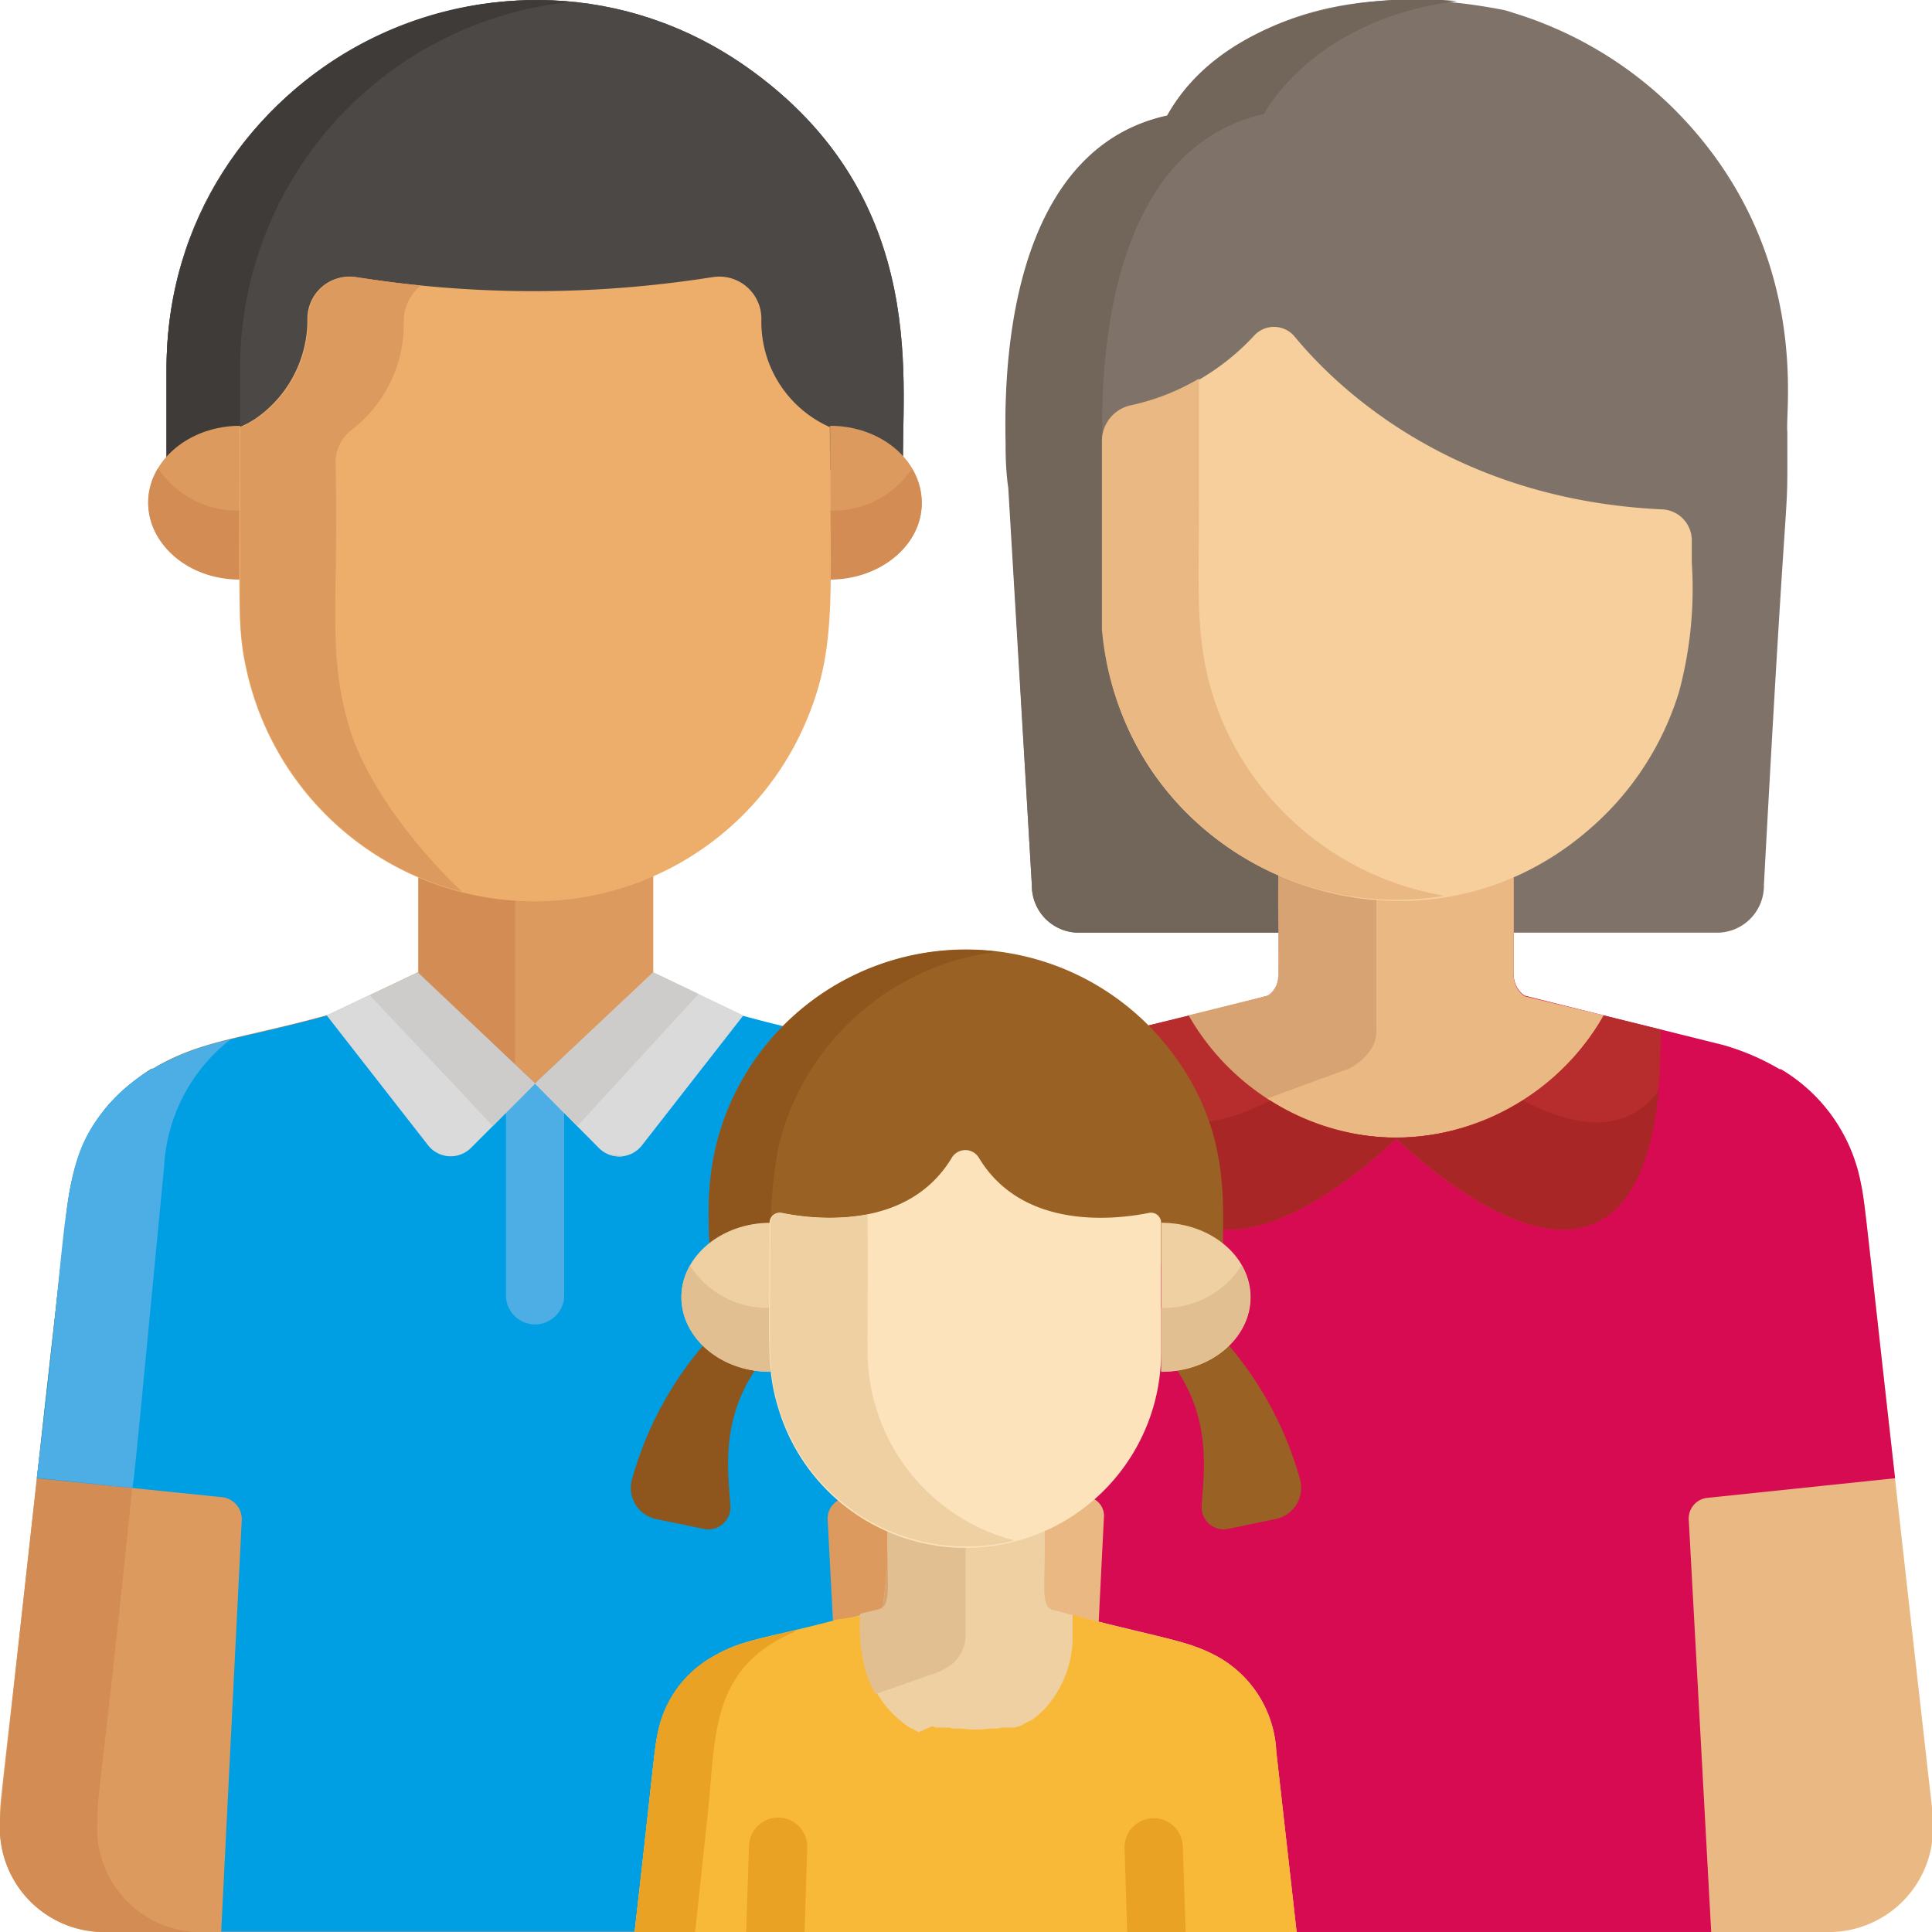 <svg xmlns="http://www.w3.org/2000/svg" viewBox="0 0 101.5 101.5"><g data-name="Layer 2"><path d="M65.62 49h-8.95a2.47 2.47 0 0 1-2.46-2.46L53 25.63S51 8.35 61.32 6.08c0 0 4.2-8.18 17.66-5.56a5.23 5.23 0 0 1 .54.16 20.46 20.46 0 0 1 8.38 5c7.33 7.29 5.86 15.91 6 17 0 6 .09-.67-1.23 23.8A2.47 2.47 0 0 1 90.25 49h-9.52" fill="#7f7369"/><path d="M67.18 49v-3a15.49 15.49 0 0 1-9.27-13.41v-9.6c-.09-4.92.67-15.23 8.49-17 0 0 2.58-5 10.15-5.93C70.76-.49 64 1.23 61.32 6.07c-7 1.53-8.65 10-8.49 17.12v.29c0 1.32.14 2.14.14 2.14l1.24 20.88a2.47 2.47 0 0 0 2.46 2.5z" fill="#72655a"/><path d="M45.25 94.61L47.9 71c.93-7.14.55-9.89 2.85-12.68a10.59 10.59 0 0 0-2.4-2.08h-.07c-2.49-1.49-4.59-1.56-9.22-2.83l-4.74-2.27v-5.72a15.53 15.53 0 0 1-12.35 0v5.65l-4.72 2.24c-4.6 1.27-6.72 1.33-9.22 2.83h-.07a6.61 6.61 0 0 0-.65.46c-3.59 2.61-3.65 5.94-3.96 8.4L1.94 77.66C-.06 95.79 0 94.33 0 95.73a5.48 5.48 0 0 0 5.67 5.77h45.08c-3.84-.07-5.84-3-5.5-6.89z" fill="#dd9a5e"/><path d="M5.11 95.72c0-2 .38-2 3.51-34.41a9.07 9.07 0 0 1 3.48-6.69A13.74 13.74 0 0 0 8 56.17h-.07a6.64 6.64 0 0 0-.65.46C3.72 59.21 3.66 62.54 3.35 65 3.33 65.22 0 94.74 0 95.73a5.48 5.48 0 0 0 5.67 5.77h5.11a5.46 5.46 0 0 1-5.67-5.78zm21.95-39.79v-9.25A15.36 15.36 0 0 1 22 45.45v5.65z" fill="#d38d54"/><path d="M101.46 94.61c-3.61-31.93-3.4-31-3.73-32.59a8.86 8.86 0 0 0-4.17-5.83h-.07a12.59 12.59 0 0 0-3-1.28l-10.39-2.6a1.34 1.34 0 0 1-.57-1.23v-5a15.52 15.52 0 0 1-12.35 0v5a1.34 1.34 0 0 1-.57 1.23c-8.8 2.34-10.75 2.29-13.39 3.87h-.07c-2.91 1.78-4 4.19-4.42 7.36l-3.48 31.07c-.35 4 1.79 6.89 5.63 6.89h45a5.48 5.48 0 0 0 5.67-5.77 10.88 10.88 0 0 0-.09-1.12z" fill="#eab883"/><path d="M50.32 95.73a10.77 10.77 0 0 1 0-1.11l3.48-32.89c.37-3 1.41-5.45 4.34-7.31a16.65 16.65 0 0 0-4.95 1.76h-.07c-2.91 1.78-4 4.19-4.42 7.36l-3.45 31.07c-.35 4 1.79 6.89 5.63 6.89H56a5.48 5.48 0 0 1-5.68-5.77z" fill="#d8a373"/><path d="M99.56 77.66C97.92 63.11 98 63.28 97.73 62a8.87 8.87 0 0 0-4.17-5.83h-.07a12.59 12.59 0 0 0-3-1.28L80.1 52.31a1.34 1.34 0 0 1-.57-1.23v-5a15.39 15.39 0 0 1-12.35 0v5a1.34 1.34 0 0 1-.57 1.23c-8.8 2.34-10.75 2.29-13.39 3.87h-.07c-2.88 1.76-4 4.19-4.42 7.36l-1.58 14.1 9.95 1a1 1 0 0 1 .9 1l-1.1 21.86h33l-1.18-21.67a1.09 1.09 0 0 1 1-1.14z" fill="#d60b51"/><path d="M47.15 77.66l4.95.52 1.74-16.46c.37-3 1.41-5.45 4.34-7.31a16.87 16.87 0 0 0-4.95 1.77h-.07A8.86 8.86 0 0 0 49 62c-.35 1.57-.29 1.9-1.85 15.66z" fill="#a82626"/><path d="M48.31 56.19h-.07c-2.5-1.5-4.63-1.57-9.19-2.82l-4.74-2.27v.05l-6.18 5.82-6.18-5.87-4.72 2.24c-4.6 1.27-6.72 1.33-9.22 2.83h-.07C5 58 3.9 60.38 3.51 63.56l-1.57 14.1 9.76 1a1.16 1.16 0 0 1 1 1.22l-1.08 21.6h33l-1.14-21.65a1.09 1.09 0 0 1 1-1.14l2.61-.27c1.91-15.87 1.32-17.29 3.64-20.13a14 14 0 0 0-2.42-2.1z" fill="#009ee2"/><path d="M8.62 61.31a9.07 9.07 0 0 1 3.48-6.69A13.76 13.76 0 0 0 8 56.17h-.07a10.65 10.65 0 0 0-2.42 2.1c-2.47 3-1.8 5.41-3.58 19.37l5 .53c.07.18.26-1.99 1.69-16.86z" fill="#4caee5"/><path d="M84.26 53.34l-4.16-1a1.34 1.34 0 0 1-.57-1.23v-5.66a15.4 15.4 0 0 1-12.35 0v5.63a1.34 1.34 0 0 1-.57 1.23l-4.23 1.05a12.54 12.54 0 0 0 21.88-.02z" fill="#eab883"/><path data-name="SVGCleanerId 0" d="M8.75 24.68v-5.32c0-15.67 17.71-24.74 30.42-15.88 10 7 8.07 17.2 8.29 21.21" fill="#4c4846"/><path data-name="SVGCleanerId 0" d="M8.75 24.68v-5.32c0-15.67 17.71-24.74 30.42-15.88 10 7 8.07 17.2 8.29 21.21" fill="#4c4846"/><path d="M30 .1A19.37 19.37 0 0 0 8.75 19.36v5.32h3.86v-5.32A19.36 19.36 0 0 1 30 .1z" fill="#3f3b39"/><path d="M48.43 26.41c0 2.23-2.16 4-4.82 4v-8.04c2.66 0 4.82 1.81 4.82 4.04zm-40.64 0c0 2.23 2.16 4 4.82 4v-8.04c-2.66 0-4.82 1.81-4.82 4.04z" fill="#dd9a5e"/><path d="M43.6 26.82v3.63c2.66 0 4.82-1.81 4.82-4a3.5 3.5 0 0 0-.51-1.82 5 5 0 0 1-4.31 2.19zM8.3 24.6c-1.6 2.66.7 5.85 4.31 5.85v-3.63A5 5 0 0 1 8.3 24.6z" fill="#d38d54"/><path d="M40 16.76a2.21 2.21 0 0 0-2.56-2.2l-.81.12a59.81 59.81 0 0 1-17.92-.12 2.21 2.21 0 0 0-2.56 2.2 6.31 6.31 0 0 1-2.5 5.07 4.66 4.66 0 0 1-1.07.61c0 10-.12 10.7.42 13a15.5 15.5 0 0 0 29.49 2.12c1.51-3.77 1.11-6.61 1.11-15.12a6.05 6.05 0 0 1-3.6-5.68z" fill="#edae6b"/><path d="M18.29 38c-1.09-3.9-.49-6.28-.66-13.68a2.16 2.16 0 0 1 .85-1.74 7 7 0 0 0 2.73-5.73 2.39 2.39 0 0 1 .91-1.85c-.74-.07-1.45-.16-2.11-.25l-1.26-.18a2.21 2.21 0 0 0-2.56 2.2 6.31 6.31 0 0 1-2.5 5.07 4.66 4.66 0 0 1-1.07.61v10.07A15.48 15.48 0 0 0 24.3 46.85c-.3-.22-4.78-4.48-6.01-8.85z" fill="#dd9a5e"/><path d="M29.64 68.05V55.48l-1.53 1.44-1.53-1.45v12.58a1.53 1.53 0 0 0 3.06 0z" fill="#4caee5"/><path d="M34.32 51.08l-6.21 5.85 3.35 3.38a1.51 1.51 0 0 0 2.26-.13l5.33-6.83z" fill="#dadada"/><path fill="#ceccca" d="M36.7 52.22l-2.38-1.14-6.21 5.84 2.22 2.24 6.37-6.94zm-4.78 8.4a1.51 1.51 0 0 0 .89.11z"/><path d="M21.95 51.1l6.16 5.83-3.36 3.37a1.51 1.51 0 0 1-2.26-.13l-5.33-6.83z" fill="#dadada"/><path fill="#ceccca" d="M23.77 56.9l2.12 2.26 2.22-2.24-6.16-5.82-2.53 1.18 4.35 4.62z"/><path d="M72.31 54.2v-7.52a15.29 15.29 0 0 1-5.13-1.25c-.16 4.47.4 6.44-.57 6.88l-4.23 1.05a13.42 13.42 0 0 0 4.15 4.37l4.39-1.61s1.39-.7 1.39-1.92z" fill="#d8a373"/><path d="M87.32 26.76a1.63 1.63 0 0 1 1.56 1.63v1.17a20.86 20.86 0 0 1-.66 6.75 15.47 15.47 0 0 1-4.6 7.15C74 52 58.56 45.56 57.91 32.62v-9.41a1.93 1.93 0 0 1 1.53-1.88 12.41 12.41 0 0 0 6.46-3.71 1.41 1.41 0 0 1 2.12.07c2.23 2.7 8.31 8.56 19.3 9.07z" fill="#f7cf9c"/><path d="M64.59 38.7c-2-4.14-1.57-7.07-1.6-12.81v-6a12 12 0 0 1-3.57 1.4 1.92 1.92 0 0 0-1.53 1.88v9.89a15.51 15.51 0 0 0 18 14 15.51 15.51 0 0 1-11.3-8.36z" fill="#eab883"/><path d="M87.25 54.09l-3-.74a12.77 12.77 0 0 1-10.95 6.43s14.01 13.99 13.95-5.69z" fill="#b72c2c"/><path d="M59.45 54.09l3-.74a12.77 12.77 0 0 0 10.95 6.43s-14.01 13.99-13.95-5.69z" fill="#b72c2c"/><path d="M66.72 57.81c-2.47 1.31-5.32 1.94-7.14-.5 1.45 14.8 13.8 2.46 13.8 2.46a12.3 12.3 0 0 1-6.66-1.96z" fill="#a82626"/><path d="M80 57.81c2.47 1.31 5.32 1.94 7.14-.5-1.45 14.8-13.8 2.46-13.8 2.46A12.3 12.3 0 0 0 80 57.81z" fill="#a82626"/><path d="M61.34 55a13.52 13.52 0 0 0-22.09 1.29c-2.85 4.61-1.78 8.81-2 10.1h27c-.08-2.67.65-6.94-2.91-11.39z" fill="#996123"/><path d="M40.9 60.23c.06-.26.2-.76.21-.78A13.52 13.52 0 0 1 52.4 50a13.51 13.51 0 0 0-13.15 6.31c-2.85 4.61-1.78 8.81-2 10.1h3.3a24.26 24.26 0 0 1 .35-6.18z" fill="#8e551c"/><path d="M68.28 77.66a18.43 18.43 0 0 0-3.9-7.18 4.92 4.92 0 0 1-2.68 1.31c2 2.83 1.53 5.65 1.43 7.32a1.16 1.16 0 0 0 1.4 1.21l2.5-.52a1.67 1.67 0 0 0 1.25-2.14z" fill="#996123"/><path d="M65.7 68.15c0 2.16-2.09 3.92-4.68 3.92v-7.83c2.58 0 4.68 1.76 4.68 3.91z" fill="#efd0a3"/><path d="M33.22 77.66a18.43 18.43 0 0 1 3.9-7.18 4.92 4.92 0 0 0 2.68 1.31c-2 2.83-1.53 5.65-1.43 7.32A1.16 1.16 0 0 1 37 80.33l-2.5-.52a1.67 1.67 0 0 1-1.28-2.15z" fill="#8e551c"/><path d="M35.8 68.15c0 2.16 2.09 3.92 4.68 3.92v-7.83c-2.59 0-4.68 1.76-4.68 3.91z" fill="#efd0a3"/><path d="M61 68.71v3.35c3.47 0 5.68-3 4.23-5.59A4.81 4.81 0 0 1 61 68.71zm-24.75-2.23c-1.46 2.57.77 5.59 4.23 5.59v-3.36a4.81 4.81 0 0 1-4.23-2.23z" fill="#e2bf91"/><path d="M68.12 101.5L67.05 92a6 6 0 0 0-2.93-4.88c-1.74-1-3-1-8.87-2.56-.65-.29-.27-1.55-.38-4.75a10.28 10.28 0 0 1-8.19 0c-.1 3.12.27 4.47-.38 4.77-5.86 1.56-7.13 1.52-8.87 2.56A5.87 5.87 0 0 0 34.57 91c-.21 1-.15 1.09-1.23 10.54z" fill="#efd0a3"/><path d="M33.34 101.5h34.78L67.05 92a6.06 6.06 0 0 0-2.93-4.88c-1.72-1-3.11-1-7.77-2.29V86a5.54 5.54 0 0 1-.57 2.46c-.06.12-.16.3-.25.46l-.07.11c-.1.15-.2.29-.3.42l-.16.2-.1.11-.12.12-.16.15-.1.09-.06.05-.11.09-.07.05-.11.08h-.05l-.11.08h-.05l-.1.06-.19.11-.13.06h-.07l-.13.06h-.7l-.22.05h-.37l-.54.05h-.53l-.54-.05h-.37l-.22-.05h-.7l-.13-.06h-.07l-.69.3-.26-.14-.1-.06h-.05a5.56 5.56 0 0 1-2.31-3.06 9.36 9.36 0 0 1-.24-2.85l-1.3.19c-3.7 1-5 1-6.63 2a5.89 5.89 0 0 0-2.8 3.92c-.21 1-.17 1.16-1.23 10.5z" fill="#f9b938"/><path d="M37.16 95.5c.43-3.84.13-7.06 3.36-9.14a7.75 7.75 0 0 1 1.15-.59l.21-.16c-1.63.47-3 .56-4.54 1.48A5.87 5.87 0 0 0 34.56 91c-.2 1-.16 1.15-1.22 10.5h3.18zm5.11 6l.14-4.43a1.53 1.53 0 0 0-3.06-.1l-.15 4.53zm20.02 0l-.15-4.5a1.53 1.53 0 0 0-3.06.1l.14 4.43z" fill="#eaa224"/><path d="M49.48 87.75a2 2 0 0 0 1.25-1.87v-5.27a10.22 10.22 0 0 1-4.1-.86c-.1 3.13.27 4.47-.38 4.77l-1.06.26a9.37 9.37 0 0 0 .24 2.85A5.64 5.64 0 0 0 46 89l3.45-1.21z" fill="#e2bf91"/><path d="M50 60.83c-2.31 3.83-7.2 3.24-8.94 2.89a.53.53 0 0 0-.63.52c0 6.24-.19 7.61.44 9.68A10.27 10.27 0 0 0 61 71v-6.76a.53.53 0 0 0-.63-.52c-1.74.35-6.63.94-8.94-2.89a.83.83 0 0 0-1.43 0z" fill="#fce3bb"/><path d="M45.73 72.72c-.27-1.55-.1-2.14-.15-8.91a12 12 0 0 1-4.48-.08.53.53 0 0 0-.63.52c0 6.33-.19 7.62.44 9.68a10.28 10.28 0 0 0 12.39 7 10.28 10.28 0 0 1-7.57-8.21z" fill="#efd0a3"/></g></svg>